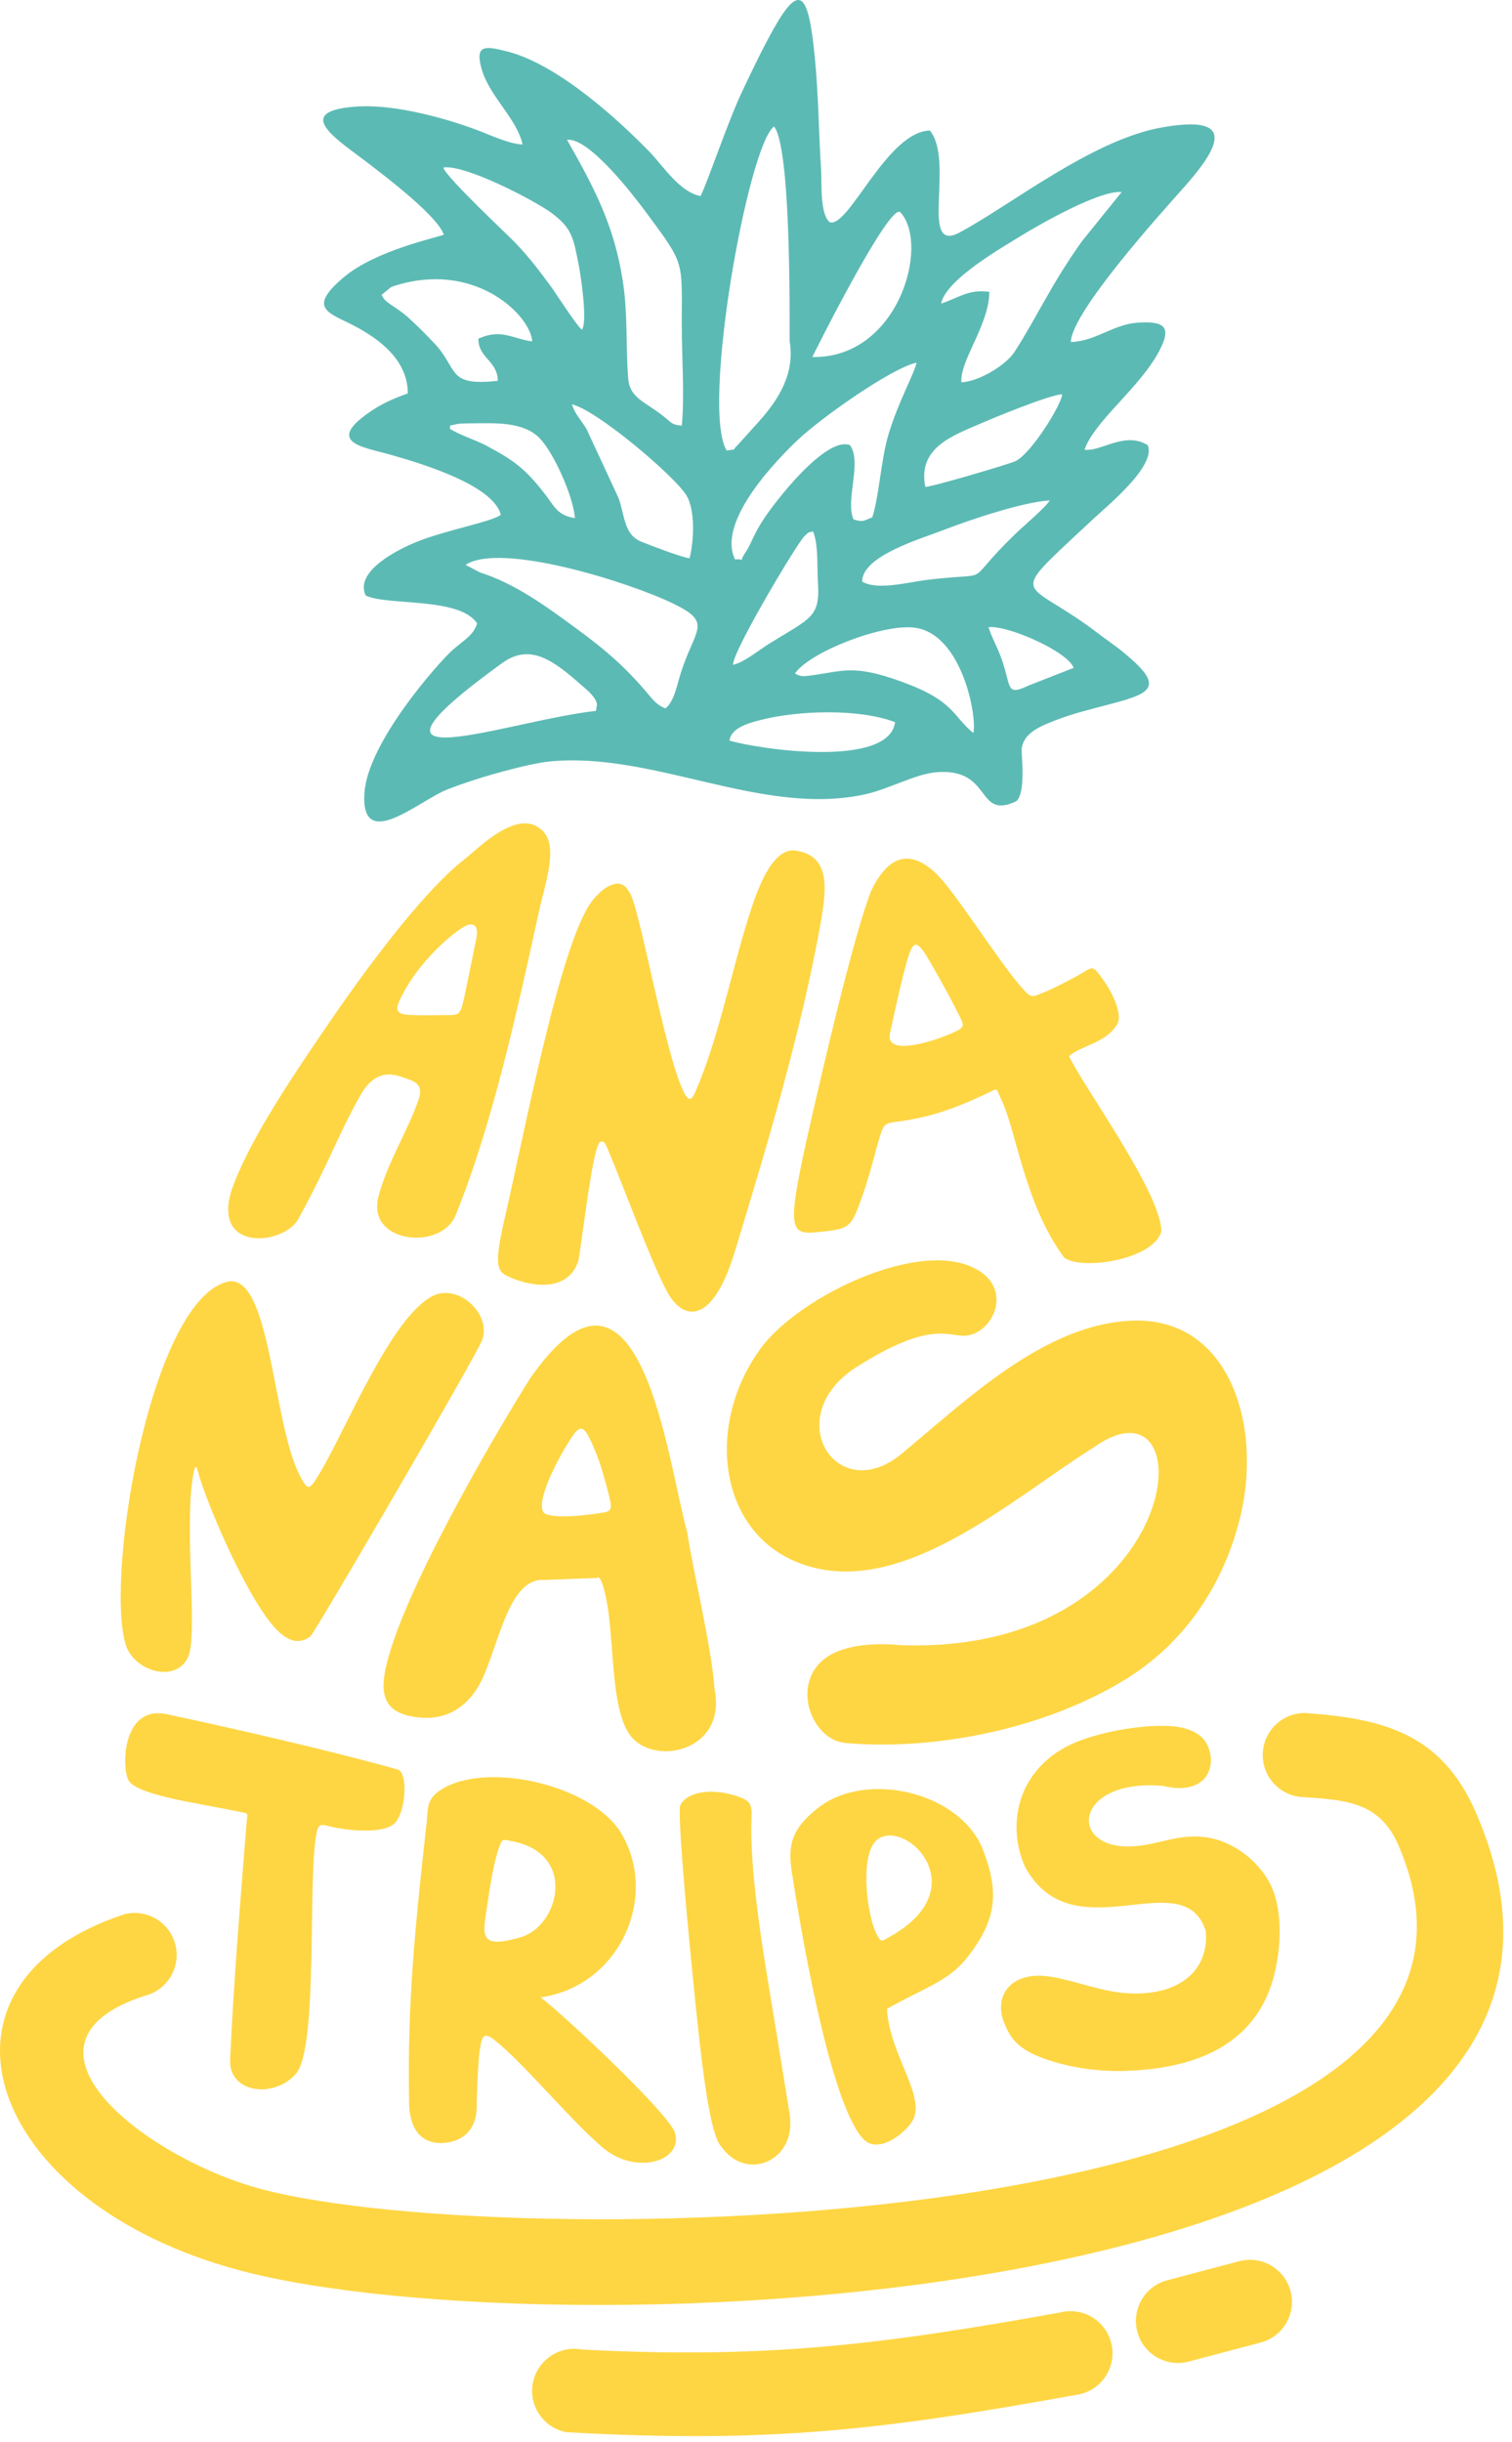 <?xml version="1.0" encoding="UTF-8"?> <svg xmlns="http://www.w3.org/2000/svg" width="166" height="268" viewBox="0 0 166 268" fill="none"> <path fill-rule="evenodd" clip-rule="evenodd" d="M75.072 119.846C72.918 115.512 70.08 98.644 69.024 97.82C68.234 96.237 66.446 97.05 65.036 98.838C61.564 103.24 57.616 124.153 55.461 133.463C54.116 139.275 54.593 139.576 56.133 140.233C58.593 141.284 62.411 141.707 63.492 138.384C63.803 136.876 64.77 128.419 65.526 126.04C65.803 125.169 65.984 125.263 66.121 125.274C66.277 125.287 66.391 125.331 66.732 126.134C68.454 130.188 71.526 138.614 73.279 141.824C74.925 144.839 78.154 145.629 80.664 137.388C84.076 126.18 87.922 113.474 90.102 101.263C90.777 97.473 91.155 93.911 87.364 93.348C85.179 93.019 83.585 96.31 82.48 99.742C80.392 106.029 79.015 113.653 76.393 119.711C75.972 120.685 75.656 121.02 75.072 119.846L75.072 119.846Z" fill="#FED643"></path> <path fill-rule="evenodd" clip-rule="evenodd" d="M127.512 135.069C127.328 130.712 119.153 119.568 117.362 115.902C118.745 114.71 121.378 114.491 122.641 112.438C123.262 111.432 122.274 109.142 121.126 107.536C119.846 105.744 120.02 106.124 118.316 107.064C117.244 107.657 115.906 108.36 114.743 108.848C113.177 109.506 113.228 109.582 112.098 108.291C109.524 105.349 104.821 97.796 102.751 95.84C99.646 92.909 97.342 94.241 95.656 97.736C93.735 102.537 90.207 117.767 88.549 125.133C86.193 135.806 86.889 135.508 90.445 135.148C93.34 134.834 93.487 134.542 94.603 131.464C95.869 127.976 96.55 124.096 97.118 123.534C97.405 123.25 97.868 123.189 98.395 123.111C101.986 122.647 104.527 121.792 108.397 119.978C109.68 119.378 109.281 119.318 109.915 120.63C111.604 124.122 112.485 132.165 116.838 138.016C118.786 139.473 126.814 138.204 127.512 135.069V135.069ZM97.708 113.408C98.137 111.435 98.837 108.117 99.557 105.543C100.25 103.071 100.661 103.101 101.992 105.358C103.068 107.185 104.389 109.597 105.193 111.203C105.892 112.602 105.984 112.713 104.651 113.318C102.393 114.344 97.149 115.967 97.708 113.408V113.408Z" fill="#FED643"></path> <path fill-rule="evenodd" clip-rule="evenodd" d="M66.65 175.96C67.499 180.615 66.982 188.779 69.765 191.058C72.779 193.644 79.744 191.792 78.449 185.357C78.131 180.773 76.209 173.032 75.435 168.096C73.334 160.753 70.353 133.859 58.245 151.205C55.696 155.186 45.239 172.654 42.66 181.811C41.597 185.585 41.703 188.183 46.356 188.51C48.665 188.672 51.412 187.7 53.065 184.002C54.901 179.852 55.998 173.126 59.768 173.386C60.534 173.367 63.404 173.239 65.539 173.17C65.539 173.17 66.001 172.406 66.649 175.96H66.65ZM65.368 166.123C63.8 166.352 61.365 166.583 60.044 166.206C58.365 165.787 60.847 160.61 62.845 157.614C63.761 156.24 64.202 156.718 64.832 158.065C65.716 159.947 66.163 161.39 66.853 164.101C67.338 166.007 67.029 165.879 65.368 166.123H65.368Z" fill="#FED643"></path> <path fill-rule="evenodd" clip-rule="evenodd" d="M24.915 140.67C16.227 142.989 11.249 174.855 14.013 181.045C15.61 184.024 20.259 184.532 20.875 181.075C21.505 177.544 20.358 168.205 21.102 162.569C21.311 160.986 21.477 160.829 21.619 161.125C21.726 161.351 21.785 161.744 22.049 162.544C23.365 166.52 26.833 174.338 29.496 177.817C30.731 179.429 32.308 180.877 34.068 179.593C34.51 179.265 50.316 152.196 52.765 147.437C54.306 144.552 50.498 140.786 47.57 142.195C42.981 144.405 37.944 156.949 35.145 161.604C34.52 162.644 34.212 163.101 33.933 163.167C33.658 163.23 33.409 162.926 32.802 161.688C29.881 155.733 29.672 139.495 24.915 140.67H24.915Z" fill="#FED643"></path> <path fill-rule="evenodd" clip-rule="evenodd" d="M45.972 120.61C44.877 123.928 42.48 127.634 41.536 131.381C40.259 136.452 48.438 137.293 50.033 133.345C54.08 123.329 56.786 110.933 59.076 100.463C59.773 97.094 61.419 92.91 59.524 91.122C56.838 88.584 52.534 93.097 50.928 94.351C46.992 97.439 41.496 104.446 36.383 111.874C31.215 119.382 27.054 125.811 25.369 130.779C23.401 137.479 31.211 136.59 32.742 133.79C36.085 127.74 37.141 124.434 39.748 119.887C41.277 117.48 42.926 117.759 44.303 118.252C45.44 118.658 46.534 118.907 45.972 120.61V120.61ZM44.398 108.759C45.723 106.296 48.318 103.466 50.607 101.91C52.099 100.894 52.559 101.674 52.303 102.948C51.93 104.796 51.317 107.828 50.91 109.69C50.472 111.693 50.316 111.354 48.138 111.403C47.035 111.428 45.826 111.424 44.878 111.372C43.065 111.273 43.495 110.439 44.398 108.759H44.398Z" fill="#FED643"></path> <path fill-rule="evenodd" clip-rule="evenodd" d="M107.481 139.455C101.385 135.619 87.705 142.24 83.51 147.98C77.447 156.273 78.779 168.141 87.805 171.552C98.756 175.691 110.819 164.666 120.17 158.776C132.609 150.082 130.321 181.659 98.874 180.543C94.703 180.15 91.681 180.906 90.171 182.333C86.95 185.378 89.294 190.957 92.791 191.276C101.475 192.071 113.712 190.254 123.355 184.427C129.949 180.442 134.054 174.242 135.952 167.313C138.841 156.772 135.109 144.661 124.5 144.927C114.695 145.172 105.98 153.787 98.806 159.688C91.671 165.329 85.503 155.237 94.269 149.876C101.97 145.036 104.067 146.594 105.791 146.594C108.805 146.594 111.258 141.8 107.481 139.455V139.455Z" fill="#FED643"></path> <path fill-rule="evenodd" clip-rule="evenodd" d="M44.91 230.585C44.922 234.445 46.952 235.28 48.66 235.177C50.578 235.061 52.484 233.91 52.339 230.748C52.418 228.468 52.474 225.495 52.862 224.004C53.119 223.014 53.671 223.318 54.953 224.429C58.131 227.183 62.761 232.763 66.114 235.636C69.842 238.83 75.069 237.129 74.096 234.028C73.456 231.987 61.966 221.161 59.349 219.194C67.904 217.997 72.335 208.372 68.288 201.326C65.061 195.707 52.675 193.065 48.013 196.697C46.705 197.722 47.037 198.819 46.79 200.448C45.612 211.118 44.7 219.892 44.911 230.585L44.91 230.585ZM56.215 202.059C63.454 203.449 61.344 211.443 57.125 212.608C52.475 213.949 52.992 212.384 53.522 208.904C53.742 207.417 54.176 204.439 54.796 202.734C55.157 201.738 55.154 201.856 56.215 202.059Z" fill="#FED643"></path> <path fill-rule="evenodd" clip-rule="evenodd" d="M132.374 211.901C132.792 216.3 129.28 219.364 123.003 218.675C120.29 218.378 116.852 216.974 114.495 216.831C110.821 216.607 109.004 219.177 110.33 222.205C110.996 223.727 111.759 224.884 114.672 225.93C117.155 226.822 120.323 227.373 123.601 227.265C132.928 226.959 137.99 223.273 139.74 217.296C140.616 214.306 141.017 209.481 139.288 206.44C137.85 203.912 135.258 202.175 132.89 201.712C129.306 201.012 126.948 202.708 123.648 202.632C117.238 202.482 118.167 195.183 127.673 195.985C132.367 197.143 133.752 193.906 132.513 191.425C131.882 190.162 130.312 189.613 128.983 189.47C125.655 189.111 119.982 190.144 117.106 191.665C111.637 194.555 110.509 200.37 112.557 204.921C117.879 214.515 129.895 204.233 132.374 211.901H132.374Z" fill="#FED643"></path> <path fill-rule="evenodd" clip-rule="evenodd" d="M86.946 205.531C88.392 214.901 91.477 231.367 94.808 234.765C96.347 236.335 98.993 234.405 100.033 232.979C101.968 230.314 97.621 225.593 97.383 220.452C101.701 218.007 104.181 217.457 106.349 214.622C109.393 210.639 109.704 207.689 107.954 203.086C105.492 196.609 94.962 194.2 89.697 198.494C86.893 200.752 86.472 202.459 86.946 205.531L86.946 205.531ZM96.423 201.802C99.641 199.664 107.18 207.341 97.596 212.593C96.868 212.992 96.774 213.228 96.334 212.434C95.094 210.204 94.329 203.16 96.423 201.802V201.802Z" fill="#FED643"></path> <path fill-rule="evenodd" clip-rule="evenodd" d="M14.225 195.555C15.641 197.108 21.643 197.859 26.211 198.812C27.343 199.048 27.169 198.842 27.077 199.995C26.403 208.386 25.644 217.65 25.264 226.04C25.099 229.687 30.031 230.336 32.462 227.615C35.061 224.715 33.672 205.302 34.837 200.818C35.057 199.97 35.693 200.335 36.49 200.502C38.962 201.021 42.131 201.136 43.253 200.16C44.582 199.003 44.836 194.516 43.654 194.185C36.049 192.058 25.792 189.725 18.339 188.125C13.195 187.02 13.33 194.576 14.225 195.555V195.555Z" fill="#FED643"></path> <path fill-rule="evenodd" clip-rule="evenodd" d="M79.226 235.619C81.953 239.475 87.545 237.154 86.686 231.95C86.212 229.08 85.747 226.148 85.305 223.424C84.222 216.754 82.407 207.016 82.488 200.375C82.516 198.068 82.873 197.597 80.108 196.889C78.066 196.367 75.515 196.563 74.691 198.102C74.39 198.651 75.135 207.668 76.052 216.867C76.966 226.04 77.87 234.352 79.227 235.619L79.226 235.619Z" fill="#FED643"></path> <path fill-rule="evenodd" clip-rule="evenodd" d="M80.079 81.269C80.294 79.944 81.912 79.432 83.355 79.051C87.538 77.947 94.322 77.737 98.27 79.256C97.589 84.341 83.242 82.22 80.079 81.269ZM86.692 37.437C87.283 40.938 85.552 43.767 83.311 46.266L80.998 48.832C80.255 49.529 81.035 49.229 79.787 49.449C76.929 44.896 82.131 15.918 84.981 13.886C86.816 16.136 86.688 33.847 86.692 37.437ZM89.184 39.18C89.186 39.149 97.794 21.869 98.879 23.325C102.114 26.964 98.583 39.366 89.184 39.18ZM55.113 72.779C58.222 70.525 60.778 72.504 63.847 75.195C64.459 75.731 65.48 76.546 65.54 77.334L65.427 78.016C55.789 79.06 36.288 86.423 55.113 72.779ZM87.277 73.906C88.901 71.546 96.929 68.41 100.454 68.889C105.649 69.596 107.298 78.725 106.86 80.441C104.511 78.518 104.828 76.94 99.032 74.825C93.666 72.868 92.586 73.662 88.888 74.145C88.245 74.228 87.861 74.273 87.277 73.906ZM108.524 68.828C110.661 68.588 117.252 71.522 117.875 73.295L112.894 75.245C110.369 76.463 111.047 75.281 109.931 72.227C109.383 70.728 108.966 70.167 108.524 68.828V68.828ZM80.477 72.957C80.448 71.431 87.535 59.592 88.298 58.865C88.834 58.355 88.576 58.493 89.259 58.319C89.868 59.721 89.688 62.182 89.797 63.826C90.058 67.764 89.078 67.771 84.462 70.631C83.304 71.349 81.7 72.693 80.477 72.957V72.957ZM51.114 61.99C54.95 59.443 69.13 63.9 73.968 66.266C78.281 68.374 76.31 68.95 74.759 73.807C74.335 75.136 74.036 76.952 73.066 77.737C72.014 77.372 71.477 76.521 70.713 75.645C68.253 72.818 66.168 71.093 63.135 68.87C59.938 66.527 56.513 64.025 52.71 62.827L51.114 61.99V61.99ZM94.653 63.824C94.656 60.965 101.231 59.093 103.691 58.13C106.282 57.115 112.318 55.077 115.244 54.921C114.871 55.612 112.364 57.736 111.502 58.566C105.315 64.527 109.652 62.674 101.723 63.644C99.717 63.889 96.316 64.825 94.653 63.824V63.824ZM49.354 47.02C49.692 46.627 48.788 46.83 50.234 46.526C50.493 46.471 51.356 46.462 51.658 46.46C54.293 46.442 57.385 46.238 59.203 48.046C60.736 49.571 62.922 54.383 63.127 56.867C61.144 56.529 60.896 55.589 59.795 54.176C57.621 51.389 56.447 50.553 53.455 48.936C52.252 48.286 50.329 47.703 49.354 47.02V47.02ZM62.794 44.374C65.512 45.01 73.737 51.963 75.284 54.241C76.346 55.805 76.209 59.245 75.71 61.266C74.939 61.206 71.36 59.831 70.401 59.443C68.463 58.657 68.607 56.539 67.903 54.641L64.416 47.129C63.881 46.182 63.122 45.478 62.794 44.374H62.794ZM101.586 53.432C100.719 49.153 104.612 47.812 107.442 46.574C109.126 45.837 115.136 43.364 116.606 43.264C116.627 44.272 113.254 49.745 111.503 50.6C110.838 50.924 102.24 53.461 101.586 53.432L101.586 53.432ZM95.763 56.779C94.855 57.115 94.78 57.352 93.702 56.997C92.778 54.872 94.674 50.736 93.318 48.852C91.15 47.987 87 52.897 86.126 53.951C82.58 58.223 82.827 59.173 81.824 60.659C80.942 61.968 82.06 61.265 80.704 61.396C78.606 57.149 85.602 50.145 87.679 48.192C90.124 45.893 97.765 40.448 100.625 39.795C100.413 40.926 98.576 44.192 97.534 47.715C96.71 50.504 96.505 54.557 95.763 56.779V56.779ZM44.046 31.156C52.493 28.884 58.279 34.72 58.426 37.465C56.267 37.185 55.023 36.022 52.523 37.17C52.489 39.294 54.638 39.581 54.649 41.791C48.979 42.425 50.395 40.507 47.648 37.636C46.758 36.705 45.825 35.748 44.86 34.88C43.305 33.483 42.31 33.339 41.898 32.354L42.902 31.536C43.226 31.374 43.599 31.276 44.046 31.156V31.156ZM103.327 33.314C103.819 30.702 110.009 27.166 112.1 25.879C113.978 24.724 120.708 20.843 123.147 21.077L118.804 26.449C115.399 31.2 113.694 35.075 111.384 38.612C110.362 40.177 107.319 41.905 105.549 41.955C105.359 39.565 108.585 35.701 108.619 32.027C106.373 31.696 105.17 32.715 103.327 33.314V33.314ZM63.52 28.994C63.767 30.243 64.518 35.23 63.899 36.178C63.419 35.925 61.039 32.188 60.387 31.304C59.156 29.637 58.133 28.293 56.672 26.743C55.78 25.797 48.981 19.475 48.67 18.387C51.04 18.003 58.773 22.037 60.614 23.418C62.793 25.053 62.948 26.098 63.52 28.994V28.994ZM74.851 46.71C73.741 46.603 73.82 46.464 72.854 45.69C70.79 44.037 69.14 43.719 68.968 41.524C68.677 37.825 68.954 34.63 68.381 30.868C67.424 24.589 65.074 20.328 62.255 15.345C64.645 15.053 69.533 21.418 70.879 23.233C75.273 29.157 74.847 28.508 74.85 35.715C74.851 39.029 75.169 43.573 74.851 46.71V46.71ZM52.902 7.651C53.779 10.622 56.717 12.975 57.377 15.855C55.921 15.819 53.719 14.771 52.331 14.253C49.166 13.071 43.378 11.371 39.035 11.702C33.491 12.123 35.338 14.11 38.528 16.49C41.04 18.364 47.921 23.444 48.725 25.749C48.208 26.028 41.318 27.411 37.74 30.427C33.612 33.907 36.183 34.326 38.913 35.769C41.56 37.167 44.771 39.458 44.775 43.179C43.535 43.603 42.147 44.192 40.977 44.957C35.426 48.589 39.866 49.042 42.948 49.923C46.299 50.879 54.152 53.23 54.982 56.491C54.032 57.262 49.089 58.128 45.783 59.451C43.695 60.287 38.887 62.686 40.147 65.351C42.474 66.505 50.444 65.483 52.376 68.406C52.056 69.688 50.759 70.381 49.709 71.316C48.123 72.73 40.409 81.437 40.015 86.969C39.536 93.686 45.999 87.87 49.072 86.654C52.757 85.196 58.167 83.789 60.269 83.575C71.737 82.406 83.753 89.716 95.103 87.143C97.549 86.589 100.507 84.96 102.716 84.756C109.015 84.177 107.085 90.045 111.561 87.937C112.678 87.026 112.11 82.731 112.173 82.174C112.379 80.369 114.375 79.646 115.784 79.085C117.8 78.281 120.084 77.756 122.282 77.168C126.548 76.026 127.785 75.251 123.408 71.646C122.404 70.819 121.324 70.096 120.546 69.5C113.474 64.081 110.967 65.513 116.362 60.377C117.59 59.209 118.836 58.068 120.159 56.831C121.589 55.494 126.969 51.12 126.007 48.852C123.488 47.294 120.872 49.6 119.07 49.352C120.156 46.194 125.135 42.568 127.267 38.524C128.646 35.909 127.928 35.191 124.843 35.417C122.202 35.61 120.229 37.473 117.567 37.53C117.647 34.243 127.458 23.395 130.001 20.538C134.082 15.951 135.673 12.508 127.454 14.004C119.813 15.394 110.783 22.64 105.316 25.532C100.888 27.874 104.831 17.661 102.091 14.327C97.365 14.431 93.155 25.119 91.087 24.381C89.959 23.432 90.256 19.899 90.132 18.287C89.921 15.552 89.871 10.41 89.451 6.221C88.762 -0.651 87.876 -2.05 84.955 3.13C83.71 5.339 82.598 7.682 81.512 9.972C79.855 13.467 77.646 20.117 76.907 21.519C74.569 21.049 72.813 18.208 71.326 16.677C67.963 13.214 61.285 7.07 55.681 5.644C53.267 5.031 52.076 4.855 52.901 7.651H52.902Z" fill="#5CBAB4"></path> <path fill-rule="evenodd" clip-rule="evenodd" d="M15.856 219.032C-0.238 224.309 16.087 236.922 28.791 240.264C56.827 247.639 172.215 245.555 153.513 202.467C151.457 197.73 147.718 197.545 143.136 197.22C140.588 197.158 138.574 195.042 138.636 192.494C138.698 189.946 140.814 187.931 143.362 187.994C151.828 188.605 158.221 190.218 161.99 198.817C185.974 253.552 61.796 258.53 26.441 249.189C-1.631 241.772 -9.681 217.741 13.702 210.058C16.18 209.463 18.671 210.99 19.266 213.468C19.861 215.946 18.334 218.437 15.856 219.032H15.856Z" fill="#FED643"></path> <path fill-rule="evenodd" clip-rule="evenodd" d="M63.896 257.847C84.132 258.884 96.665 257.33 116.434 253.768C118.91 253.165 121.406 254.684 122.008 257.161C122.611 259.637 121.091 262.133 118.615 262.735C96.808 266.689 84.512 268.163 62.178 266.915C59.674 266.44 58.028 264.026 58.503 261.522C58.977 259.018 61.392 257.372 63.896 257.847H63.896Z" fill="#FED643"></path> <path fill-rule="evenodd" clip-rule="evenodd" d="M128.15 250.241C130.784 249.548 133.412 248.853 136.044 248.153C138.507 247.499 141.034 248.966 141.688 251.429C142.343 253.892 140.876 256.419 138.413 257.073C135.774 257.775 133.139 258.472 130.498 259.167C128.033 259.815 125.509 258.342 124.861 255.878C124.213 253.413 125.685 250.889 128.15 250.241H128.15Z" fill="#FED643"></path> </svg> 